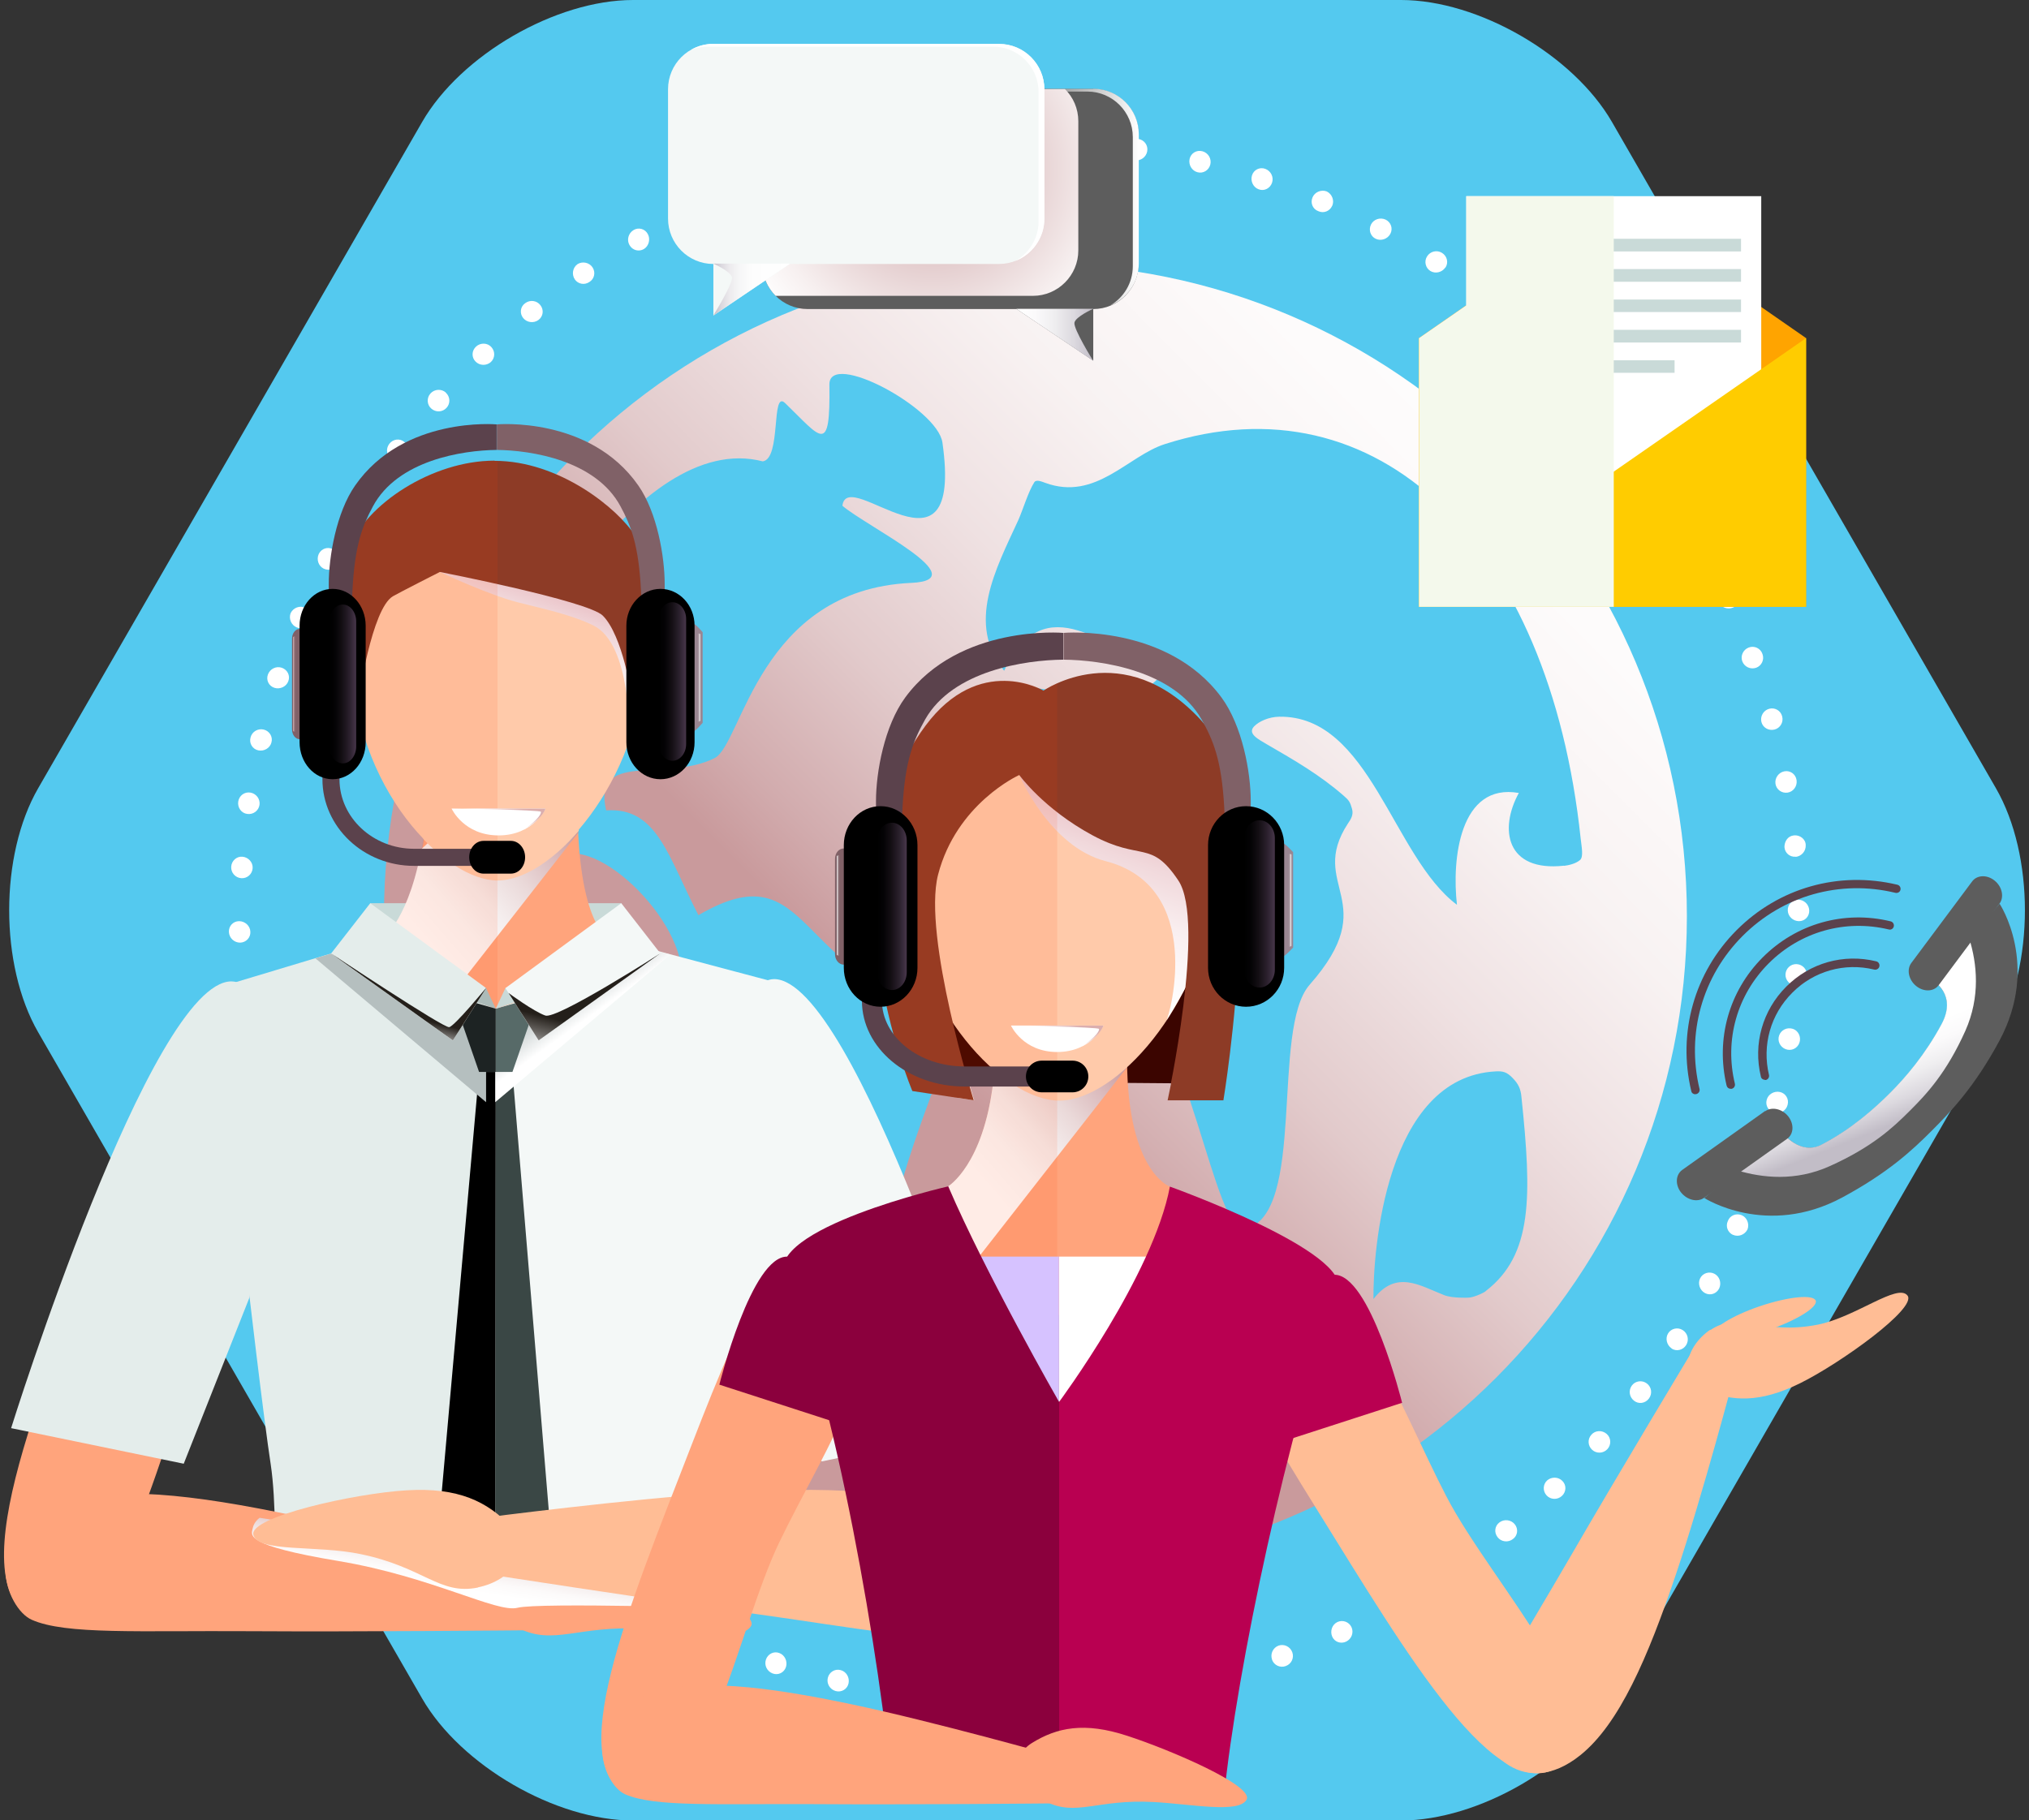 <svg xmlns="http://www.w3.org/2000/svg" xmlns:xlink="http://www.w3.org/1999/xlink" width="253" height="227" xml:space="preserve"><rect width="100%" height="100%" fill="#333333" stroke="none"/><defs><linearGradient x1="87.983" y1="154.661" x2="202.862" y2="39.805" gradientUnits="userSpaceOnUse" spreadMethod="pad" id="fill0"><stop offset="0" stop-color="#C99A9C"></stop><stop offset="0.22" stop-color="#C99A9C"></stop><stop offset="0.28" stop-color="#D2ACAE"></stop><stop offset="0.4" stop-color="#E2CACB"></stop><stop offset="0.53" stop-color="#EFE1E2"></stop><stop offset="0.66" stop-color="#F8F2F2"></stop><stop offset="0.81" stop-color="#FDFBFB"></stop><stop offset="1" stop-color="#FFFFFF"></stop></linearGradient><linearGradient x1="97.409" y1="24.571" x2="141.466" y2="24.571" gradientUnits="userSpaceOnUse" spreadMethod="pad" id="fill1"><stop offset="0"></stop><stop offset="0.11" stop-color="#040404"></stop><stop offset="0.23" stop-color="#121212"></stop><stop offset="0.36" stop-color="#282828"></stop><stop offset="0.5" stop-color="#484848"></stop><stop offset="0.64" stop-color="#707070"></stop><stop offset="0.78" stop-color="#A1A1A1"></stop><stop offset="0.92" stop-color="#DBDBDB"></stop><stop offset="1" stop-color="#FFFFFF"></stop></linearGradient><linearGradient x1="135.789" y1="41.668" x2="126.254" y2="41.668" gradientUnits="userSpaceOnUse" spreadMethod="pad" id="fill2"><stop offset="0" stop-color="#C2BDC7"></stop><stop offset="0.25" stop-color="#DCD9DF"></stop><stop offset="0.51" stop-color="#EFEEF0"></stop><stop offset="0.76" stop-color="#FBFAFB"></stop><stop offset="1" stop-color="#FFFFFF"></stop></linearGradient><radialGradient cx="52.83" cy="9.58" r="17.92" gradientUnits="userSpaceOnUse" spreadMethod="pad" id="fill3" gradientTransform="scale(2.192 2.192)"><stop offset="0" stop-color="#C99A9C"></stop><stop offset="0.28" stop-color="#E2CACB"></stop><stop offset="0.54" stop-color="#F7F0F0"></stop><stop offset="0.67" stop-color="#FFFFFF"></stop><stop offset="1" stop-color="#FFFFFF"></stop></radialGradient><linearGradient x1="88.422" y1="36.057" x2="97.978" y2="36.057" gradientUnits="userSpaceOnUse" spreadMethod="pad" id="fill4"><stop offset="0" stop-color="#C2BDC7"></stop><stop offset="0.02" stop-color="#C8C3CC"></stop><stop offset="0.11" stop-color="#DCD9DF"></stop><stop offset="0.21" stop-color="#ECEAED"></stop><stop offset="0.34" stop-color="#F6F6F7"></stop><stop offset="0.51" stop-color="#FDFDFD"></stop><stop offset="1" stop-color="#FFFFFF"></stop></linearGradient><clipPath id="clip5"><path d="M232.199 545.818C230.05 542.392 222.686 536.42 214.641 536.442 206.97 536.442 198.618 541.821 196.47 547.486 194.191 553.481 195.155 563.384 195.155 563.384L197.259 565.668C198.29 573.023 201.753 579.413 205.786 583.607 204.12 593.818 200.745 595.947 200.745 595.947 200.745 595.947 199.407 630.553 215.124 631.124 230.072 631.651 228.889 595.947 228.889 595.947 228.889 595.947 225.864 594.63 225.162 582.487 228.998 578.008 232.242 571.596 233.053 564.416 233.053 564.218 233.053 564.043 233.053 563.845L234.456 561.825C234.456 561.825 235.18 550.583 232.199 545.818Z"></path></clipPath><linearGradient x1="43.773" y1="124.501" x2="69.944" y2="101.683" gradientUnits="userSpaceOnUse" spreadMethod="pad" id="fill6"><stop offset="0" stop-color="#FFFFFF"></stop><stop offset="0.33" stop-color="#FFFFFF"></stop><stop offset="0.46" stop-color="#FCFAFA"></stop><stop offset="0.59" stop-color="#F5EEEE"></stop><stop offset="0.73" stop-color="#EAD9D9"></stop><stop offset="0.87" stop-color="#DBBBBD"></stop><stop offset="1" stop-color="#C99A9C"></stop></linearGradient><linearGradient x1="68.848" y1="73.802" x2="64.135" y2="87.063" gradientUnits="userSpaceOnUse" spreadMethod="pad" id="fill7"><stop offset="0" stop-color="#EAC2C7"></stop><stop offset="0.22" stop-color="#F1D9DC"></stop><stop offset="0.49" stop-color="#F9EEEF"></stop><stop offset="0.75" stop-color="#FDFAFB"></stop><stop offset="1" stop-color="#FFFFFF"></stop></linearGradient><linearGradient x1="59.883" y1="201.963" x2="61.637" y2="191.288" gradientUnits="userSpaceOnUse" spreadMethod="pad" id="fill8"><stop offset="0" stop-color="#FFFFFF"></stop><stop offset="0.33" stop-color="#FFFFFF"></stop><stop offset="0.46" stop-color="#FCFAFA"></stop><stop offset="0.59" stop-color="#F5EEEE"></stop><stop offset="0.73" stop-color="#EAD9D9"></stop><stop offset="0.87" stop-color="#DBBBBD"></stop><stop offset="1" stop-color="#C99A9C"></stop></linearGradient><linearGradient x1="68.848" y1="123.339" x2="71.785" y2="127.438" gradientUnits="userSpaceOnUse" spreadMethod="pad" id="fill9"><stop offset="0" stop-color="#B5BFBF"></stop><stop offset="1" stop-color="#FFFFFF"></stop></linearGradient><linearGradient x1="544.603" y1="123.558" x2="547.54" y2="127.657" gradientUnits="userSpaceOnUse" spreadMethod="pad" id="fill10"><stop offset="0" stop-color="#B5BFBF"></stop><stop offset="1" stop-color="#FFFFFF"></stop></linearGradient><linearGradient x1="61.198" y1="101.88" x2="61.965" y2="99.776" gradientUnits="userSpaceOnUse" spreadMethod="pad" id="fill11"><stop offset="0" stop-color="#FFFFFF"></stop><stop offset="1" stop-color="#DBAEAE"></stop></linearGradient><linearGradient x1="40.594" y1="85.134" x2="43.904" y2="85.134" gradientUnits="userSpaceOnUse" spreadMethod="pad" id="fill12"><stop offset="0"></stop><stop offset="0.21" stop-color="#040305"></stop><stop offset="0.46" stop-color="#130E13"></stop><stop offset="0.74" stop-color="#2A202C"></stop><stop offset="1" stop-color="#47364A"></stop></linearGradient><linearGradient x1="81.649" y1="84.827" x2="85.046" y2="84.827" gradientUnits="userSpaceOnUse" spreadMethod="pad" id="fill13"><stop offset="0"></stop><stop offset="0.21" stop-color="#040305"></stop><stop offset="0.46" stop-color="#130E13"></stop><stop offset="0.74" stop-color="#2A202C"></stop><stop offset="1" stop-color="#47364A"></stop></linearGradient><linearGradient x1="86.427" y1="84.345" x2="86.8" y2="84.345" gradientUnits="userSpaceOnUse" spreadMethod="pad" id="fill14"><stop offset="0" stop-color="#9A8692"></stop><stop offset="0.19" stop-color="#9D8995"></stop><stop offset="0.37" stop-color="#A6959F"></stop><stop offset="0.55" stop-color="#B6A8B0"></stop><stop offset="0.72" stop-color="#CDC3C9"></stop><stop offset="0.89" stop-color="#E9E5E8"></stop><stop offset="1" stop-color="#FFFFFF"></stop></linearGradient><linearGradient x1="36.035" y1="85.134" x2="36.517" y2="85.134" gradientUnits="userSpaceOnUse" spreadMethod="pad" id="fill15"><stop offset="0" stop-color="#E0C4C7"></stop><stop offset="0.1" stop-color="#C4A7AB"></stop><stop offset="0.22" stop-color="#AB8E92"></stop><stop offset="0.35" stop-color="#98797F"></stop><stop offset="0.5" stop-color="#8A6B71"></stop><stop offset="0.69" stop-color="#826369"></stop><stop offset="1" stop-color="#806167"></stop></linearGradient><linearGradient x1="70.799" y1="127.35" x2="69.155" y2="133.904" gradientUnits="userSpaceOnUse" spreadMethod="pad" id="fill16"><stop offset="0" stop-color="#241F1A"></stop><stop offset="1" stop-color="#FFFFFF"></stop></linearGradient><linearGradient x1="49.099" y1="126.123" x2="48.244" y2="129.498" gradientUnits="userSpaceOnUse" spreadMethod="pad" id="fill17"><stop offset="0" stop-color="#241F1A"></stop><stop offset="1" stop-color="#FFFFFF"></stop></linearGradient><clipPath id="clip18"><path d="M305.584 616.236C305.584 616.236 311.831 578.689 302.844 568.829 293.09 558.158 283.16 565.097 283.16 565.097 283.16 565.097 275.182 560.376 268.387 569.532 255.016 587.56 266.765 615.073 266.765 615.073L274.481 616.236C274.481 616.236 274.196 615.358 273.801 613.931L276.848 613.931C275.62 624.317 271.236 626.952 271.236 626.952 271.236 626.952 271.236 642.52 285.089 643.003 298.241 643.464 298.898 626.974 298.898 626.974 298.898 626.974 294.383 625.349 293.66 614.063L299.03 614.107C298.767 615.424 298.592 616.236 298.592 616.236L305.562 616.236Z"></path></clipPath><linearGradient x1="112.555" y1="153.456" x2="138.31" y2="130.989" gradientUnits="userSpaceOnUse" spreadMethod="pad" id="fill19"><stop offset="0" stop-color="#FFFFFF"></stop><stop offset="0.33" stop-color="#FFFFFF"></stop><stop offset="0.46" stop-color="#FCFAFA"></stop><stop offset="0.59" stop-color="#F5EEEE"></stop><stop offset="0.73" stop-color="#EAD9D9"></stop><stop offset="0.87" stop-color="#DBBBBD"></stop><stop offset="1" stop-color="#C99A9C"></stop></linearGradient><linearGradient x1="139.954" y1="101.661" x2="132.304" y2="123.12" gradientUnits="userSpaceOnUse" spreadMethod="pad" id="fill20"><stop offset="0" stop-color="#EAC2C7"></stop><stop offset="0.22" stop-color="#F1D9DC"></stop><stop offset="0.49" stop-color="#F9EEEF"></stop><stop offset="0.75" stop-color="#FDFAFB"></stop><stop offset="1" stop-color="#FFFFFF"></stop></linearGradient><linearGradient x1="108.872" y1="112.84" x2="112.555" y2="112.84" gradientUnits="userSpaceOnUse" spreadMethod="pad" id="fill21"><stop offset="0"></stop><stop offset="0.21" stop-color="#040305"></stop><stop offset="0.46" stop-color="#130E13"></stop><stop offset="0.74" stop-color="#2A202C"></stop><stop offset="1" stop-color="#47364A"></stop></linearGradient><linearGradient x1="154.639" y1="112.511" x2="158.453" y2="112.511" gradientUnits="userSpaceOnUse" spreadMethod="pad" id="fill22"><stop offset="0"></stop><stop offset="0.21" stop-color="#040305"></stop><stop offset="0.46" stop-color="#130E13"></stop><stop offset="0.74" stop-color="#2A202C"></stop><stop offset="1" stop-color="#47364A"></stop></linearGradient><linearGradient x1="130.857" y1="128.863" x2="131.624" y2="126.78" gradientUnits="userSpaceOnUse" spreadMethod="pad" id="fill23"><stop offset="0" stop-color="#FFFFFF"></stop><stop offset="1" stop-color="#DBAEAE"></stop></linearGradient><linearGradient x1="160.097" y1="112.051" x2="160.514" y2="112.051" gradientUnits="userSpaceOnUse" spreadMethod="pad" id="fill24"><stop offset="0" stop-color="#9A8692"></stop><stop offset="0.19" stop-color="#9D8995"></stop><stop offset="0.37" stop-color="#A6959F"></stop><stop offset="0.55" stop-color="#B6A8B0"></stop><stop offset="0.72" stop-color="#CDC3C9"></stop><stop offset="0.89" stop-color="#E9E5E8"></stop><stop offset="1" stop-color="#FFFFFF"></stop></linearGradient><linearGradient x1="103.831" y1="112.708" x2="104.247" y2="112.708" gradientUnits="userSpaceOnUse" spreadMethod="pad" id="fill25"><stop offset="0" stop-color="#FFFFFF"></stop><stop offset="0.06" stop-color="#EEEAEB"></stop><stop offset="0.21" stop-color="#CDC0C3"></stop><stop offset="0.36" stop-color="#B19EA1"></stop><stop offset="0.52" stop-color="#9B8388"></stop><stop offset="0.67" stop-color="#8C7075"></stop><stop offset="0.83" stop-color="#83646A"></stop><stop offset="1" stop-color="#806167"></stop></linearGradient><linearGradient x1="230.502" y1="131.076" x2="234.228" y2="140.458" gradientUnits="userSpaceOnUse" spreadMethod="pad" id="fill26"><stop offset="0" stop-color="#FFFFFF"></stop><stop offset="0.24" stop-color="#FBFAFB"></stop><stop offset="0.49" stop-color="#EFEEF0"></stop><stop offset="0.75" stop-color="#DCD9DF"></stop><stop offset="1" stop-color="#C2BDC7"></stop></linearGradient></defs><g transform="translate(-153 -479)"><path d="M78.427 226.6C68.782 226.6 56.946 219.761 52.124 211.41L4.252 128.49C-0.57 120.139-0.57 106.461 4.252 98.11L52.124 15.19C56.946 6.839 68.782 0 78.427 0L174.191 0C183.836 0 195.672 6.839 200.494 15.19L248.366 98.11C253.188 106.461 253.188 120.139 248.366 128.49L200.494 211.41C195.672 219.761 183.836 226.6 174.191 226.6L78.427 226.6Z" fill="#54C9EF" transform="matrix(1 0 0 1.002 153.509 479)"></path><path d="M128.6 32.835C83.753 32.835 47.367 69.199 47.367 114.045 47.367 158.892 83.731 195.278 128.6 195.278 173.468 195.278 209.832 158.914 209.832 114.045 209.832 69.177 173.468 32.835 128.6 32.835ZM112.664 170.356C98.351 170.64 80.421 128.6 83.49 124.566 87.94 118.692 76.629 105.65 70.448 106.242 67.752 106.483 62.228 93.31 62.535 87.83 62.733 84.126 78.799 53.329 94.603 57.428 96.948 57.077 95.611 48.463 97.387 50.173 101.902 54.513 103.042 56.814 102.91 47.871 102.845 43.553 116.391 50.809 117.004 55.083 119.678 73.846 105.146 57.823 104.532 62.952 107.513 65.516 121.322 72.18 113.125 72.552 94.121 73.407 92.016 92.652 88.597 94.362 82.46 97.43 73.32 93.354 75.073 100.872 81.451 100.433 82.767 106.593 86.581 113.914 100.894 105.563 98.395 122.068 117.552 125.399 122.703 126.298 102.757 155.714 112.642 170.377ZM184.756 160.711C184.384 160.996 183.112 161.544 182.521 161.522 182.521 161.522 180.592 161.61 179.583 161.215 176.537 160.032 173.6 157.993 170.75 161.697 170.684 155.867 172.219 134.057 186.006 133.356 186.883 133.312 187.387 133.422 188.132 134.211 188.855 134.956 189.118 135.57 189.206 136.578 190.499 148.919 190.631 156.196 184.734 160.711ZM194.51 107.754C187.277 108.544 186.4 103.195 188.877 98.702 181.512 97.409 180.504 106.922 181.162 112.621 173.139 106.637 170.312 89.035 159.001 89.211 157.708 89.233 156.481 89.781 155.867 90.416 154.99 91.337 156.437 92.038 157.511 92.674 160.886 94.625 164.087 96.466 167.046 99.053 167.703 99.623 167.835 99.82 168.076 100.675 168.295 101.42 167.922 101.99 167.572 102.494 162.465 110.297 172.021 112.116 162.793 122.572 157.927 128.095 162.443 151.154 154.771 152.974 150.847 153.916 147.91 127.438 138.88 120.205 135.131 117.202 135 119.832 131.778 118.078 130.748 117.53 129.696 115.843 129.082 114.527 125.268 106.549 119.262 95.896 124.983 87.698 125.465 86.997 126.013 86.296 126.846 85.945 128.095 85.419 129.279 85.748 130.419 85.901 136.578 86.668 140.392 88.816 144.754 83.49 137.411 80.903 129.849 72.706 124.698 83.49 119.942 77.638 123.646 70.865 126.451 64.771 126.999 63.566 127.723 61.154 128.468 60.015 128.709 59.642 129.454 59.971 129.827 60.102 136.118 62.404 140.129 56.749 144.732 55.28 171.188 46.819 192.691 67.533 196.593 104.423 196.702 105.409 196.965 106.659 196.505 107.053 195.957 107.513 195.08 107.711 194.488 107.776Z" fill="url(#fill0)" transform="matrix(1 0 0 1.002 153.509 479)"></path><path d="M223.4 122.681C222.655 122.616 222.085 121.98 222.128 121.257 222.172 120.533 222.786 119.963 223.531 120.007 224.277 120.051 224.846 120.687 224.803 121.432 224.759 122.177 224.123 122.747 223.4 122.681Z" fill="#FFFFFF" transform="matrix(1 0 0 1.002 153.509 479)"></path><path d="M222.392 130.66C221.668 130.528 221.164 129.849 221.274 129.126 221.383 128.402 222.063 127.898 222.808 128.008 223.531 128.095 224.035 128.797 223.926 129.542 223.816 130.287 223.137 130.791 222.392 130.66Z" fill="#FFFFFF" transform="matrix(1 0 0 1.002 153.509 479)"></path><path d="M220.748 138.507C220.024 138.332 219.586 137.608 219.783 136.907 219.958 136.205 220.704 135.767 221.427 135.921 222.15 136.074 222.589 136.797 222.392 137.521 222.216 138.244 221.471 138.682 220.748 138.507Z" fill="#FFFFFF" transform="matrix(1 0 0 1.002 153.509 479)"></path><path d="M218.468 146.223C217.767 145.981 217.394 145.236 217.657 144.557 217.898 143.877 218.687 143.505 219.389 143.724 220.09 143.943 220.463 144.688 220.2 145.39 219.937 146.091 219.169 146.464 218.468 146.223Z" fill="#FFFFFF" transform="matrix(1 0 0 1.002 153.509 479)"></path><path d="M215.597 153.719C214.917 153.412 214.632 152.645 214.939 151.987 215.18 151.308 215.947 150.979 216.627 151.242 217.306 151.505 217.657 152.316 217.394 153.017 217.065 153.697 216.254 154.004 215.575 153.697Z" fill="#FFFFFF" transform="matrix(1 0 0 1.002 153.509 479)"></path><path d="M212.09 160.952C211.432 160.601 211.169 159.769 211.476 159.133 211.783 158.475 212.594 158.212 213.251 158.541 213.909 158.87 214.172 159.681 213.865 160.36 213.536 161.04 212.747 161.303 212.09 160.952Z" fill="#FFFFFF" transform="matrix(1 0 0 1.002 153.509 479)"></path><path d="M207.925 167.835C207.311 167.418 207.114 166.585 207.487 165.972 207.859 165.358 208.692 165.161 209.306 165.555 209.941 165.95 210.139 166.783 209.744 167.418 209.35 168.054 208.539 168.251 207.925 167.857Z" fill="#FFFFFF" transform="matrix(1 0 0 1.002 153.509 479)"></path><path d="M203.234 174.345C202.642 173.884 202.533 173.052 202.971 172.46 203.41 171.868 204.242 171.758 204.834 172.197 205.426 172.635 205.558 173.468 205.097 174.082 204.637 174.695 203.804 174.805 203.234 174.345Z" fill="#FFFFFF" transform="matrix(1 0 0 1.002 153.509 479)"></path><path d="M198.017 180.46C197.469 179.956 197.426 179.123 197.93 178.575 198.412 178.027 199.267 177.983 199.837 178.488 200.385 178.97 200.429 179.825 199.924 180.373 199.42 180.921 198.565 180.964 198.017 180.46Z" fill="#FFFFFF" transform="matrix(1 0 0 1.002 153.509 479)"></path><path d="M192.34 186.137C191.836 185.589 191.88 184.756 192.406 184.274 192.954 183.792 193.809 183.814 194.313 184.34 194.839 184.866 194.795 185.699 194.247 186.203 193.699 186.707 192.845 186.685 192.34 186.137Z" fill="#FFFFFF" transform="matrix(1 0 0 1.002 153.509 479)"></path><path d="M186.225 191.332C185.765 190.74 185.874 189.929 186.466 189.491 187.058 189.053 187.913 189.162 188.373 189.732 188.833 190.302 188.746 191.135 188.132 191.573 187.54 192.034 186.663 191.924 186.225 191.332Z" fill="#FFFFFF" transform="matrix(1 0 0 1.002 153.509 479)"></path><path d="M179.715 196.045C179.32 195.431 179.496 194.62 180.11 194.247 180.701 193.831 181.512 193.962 181.929 194.554 182.345 195.146 182.214 196.023 181.6 196.461 180.964 196.856 180.11 196.658 179.715 196.045Z" fill="#FFFFFF" transform="matrix(1 0 0 1.002 153.509 479)"></path><path d="M172.854 200.209C172.504 199.574 172.723 198.719 173.337 198.346 173.95 197.974 174.761 198.171 175.134 198.828 175.507 199.464 175.287 200.297 174.652 200.692 174.016 201.086 173.205 200.867 172.854 200.209Z" fill="#FFFFFF" transform="matrix(1 0 0 1.002 153.509 479)"></path><path d="M165.599 203.695C165.314 203.015 165.599 202.204 166.257 201.897 166.914 201.59 167.703 201.875 168.01 202.533 168.317 203.19 168.032 204.001 167.353 204.33 166.673 204.659 165.884 204.374 165.599 203.695Z" fill="#FFFFFF" transform="matrix(1 0 0 1.002 153.509 479)"></path><path d="M158.103 206.566C157.862 205.865 158.212 205.097 158.914 204.834 159.593 204.593 160.36 204.944 160.623 205.645 160.886 206.347 160.536 207.114 159.812 207.377 159.111 207.64 158.344 207.267 158.103 206.588Z" fill="#FFFFFF" transform="matrix(1 0 0 1.002 153.509 479)"></path><path d="M150.409 208.846C150.234 208.122 150.65 207.399 151.352 207.223 152.053 207.048 152.798 207.465 152.996 208.188 153.193 208.889 152.776 209.635 152.053 209.81 151.33 209.985 150.584 209.569 150.409 208.846Z" fill="#FFFFFF" transform="matrix(1 0 0 1.002 153.509 479)"></path><path d="M142.54 210.489C142.431 209.766 142.913 209.087 143.636 208.977 144.359 208.867 145.061 209.372 145.192 210.095 145.324 210.818 144.842 211.498 144.096 211.607 143.351 211.717 142.65 211.213 142.54 210.489Z" fill="#FFFFFF" transform="matrix(1 0 0 1.002 153.509 479)"></path><path d="M134.583 211.498C134.518 210.752 135.066 210.139 135.789 210.095 136.512 210.095 137.17 210.533 137.236 211.279 137.323 212.002 136.775 212.747 136.03 212.747 135.285 212.791 134.627 212.221 134.562 211.476Z" fill="#FFFFFF" transform="matrix(1 0 0 1.002 153.509 479)"></path><path d="M126.561 211.914C126.561 211.169 127.153 210.533 127.876 210.511 128.6 210.468 129.213 211.037 129.235 211.783 129.235 212.528 128.665 213.142 127.92 213.186 127.175 213.229 126.561 212.659 126.561 211.914Z" fill="#FFFFFF" transform="matrix(1 0 0 1.002 153.509 479)"></path><path d="M118.539 211.498C118.604 210.752 119.24 210.183 119.963 210.226 120.687 210.27 121.257 210.884 121.213 211.629 121.169 212.374 120.533 212.944 119.788 212.901 119.043 212.857 118.473 212.221 118.539 211.498Z" fill="#FFFFFF" transform="matrix(1 0 0 1.002 153.509 479)"></path><path d="M110.56 210.489C110.692 209.766 111.371 209.262 112.094 209.372 112.818 209.481 113.322 210.161 113.212 210.906 113.125 211.629 112.423 212.133 111.678 212.024 110.933 211.914 110.429 211.235 110.56 210.489Z" fill="#FFFFFF" transform="matrix(1 0 0 1.002 153.509 479)"></path><path d="M102.713 208.846C102.888 208.122 103.612 207.684 104.313 207.881 105.015 208.056 105.453 208.802 105.3 209.525 105.146 210.248 104.423 210.687 103.699 210.489 102.976 210.292 102.538 209.569 102.713 208.846Z" fill="#FFFFFF" transform="matrix(1 0 0 1.002 153.509 479)"></path><path d="M94.998 206.566C95.239 205.865 95.984 205.492 96.663 205.755 97.343 205.996 97.716 206.785 97.496 207.487 97.277 208.188 96.532 208.561 95.831 208.298 95.129 208.035 94.756 207.267 94.998 206.566Z" fill="#FFFFFF" transform="matrix(1 0 0 1.002 153.509 479)"></path><path d="M87.501 203.695C87.808 203.015 88.575 202.73 89.233 203.037 89.912 203.278 90.241 204.045 89.978 204.725 89.693 205.404 88.904 205.755 88.203 205.492 87.523 205.163 87.216 204.352 87.523 203.673Z" fill="#FFFFFF" transform="matrix(1 0 0 1.002 153.509 479)"></path><path d="M80.268 200.209C80.619 199.552 81.451 199.289 82.087 199.596 82.745 199.902 83.008 200.714 82.679 201.371 82.35 202.029 81.539 202.292 80.86 201.985 80.18 201.656 79.917 200.867 80.268 200.209Z" fill="#FFFFFF" transform="matrix(1 0 0 1.002 153.509 479)"></path><path d="M73.385 196.045C73.802 195.431 74.635 195.234 75.248 195.606 75.862 195.979 76.059 196.812 75.665 197.426 75.27 198.061 74.437 198.259 73.802 197.864 73.166 197.469 72.969 196.658 73.363 196.045Z" fill="#FFFFFF" transform="matrix(1 0 0 1.002 153.509 479)"></path><path d="M66.875 191.332C67.336 190.74 68.168 190.631 68.76 191.069 69.352 191.507 69.462 192.34 69.023 192.932 68.585 193.524 67.752 193.656 67.138 193.195 66.525 192.735 66.415 191.902 66.875 191.332Z" fill="#FFFFFF" transform="matrix(1 0 0 1.002 153.509 479)"></path><path d="M60.76 186.137C61.264 185.589 62.097 185.545 62.645 186.05 63.193 186.532 63.237 187.387 62.733 187.957 62.25 188.505 61.395 188.548 60.847 188.044 60.3 187.54 60.256 186.685 60.76 186.137Z" fill="#FFFFFF" transform="matrix(1 0 0 1.002 153.509 479)"></path><path d="M55.083 180.46C55.631 179.956 56.464 180 56.968 180.526 57.45 181.074 57.428 181.929 56.902 182.433 56.376 182.959 55.543 182.915 55.039 182.367 54.535 181.819 54.557 180.942 55.105 180.46Z" fill="#FFFFFF" transform="matrix(1 0 0 1.002 153.509 479)"></path><path d="M49.888 174.345C50.48 173.884 51.291 173.994 51.729 174.586 52.167 175.178 52.058 176.033 51.488 176.493 50.918 176.953 50.085 176.865 49.647 176.252 49.187 175.638 49.296 174.805 49.888 174.345Z" fill="#FFFFFF" transform="matrix(1 0 0 1.002 153.509 479)"></path><path d="M45.175 167.835C45.789 167.44 46.6 167.616 46.973 168.229 47.389 168.821 47.258 169.632 46.666 170.049 46.074 170.465 45.197 170.334 44.759 169.72 44.364 169.084 44.562 168.229 45.175 167.835Z" fill="#FFFFFF" transform="matrix(1 0 0 1.002 153.509 479)"></path><path d="M41.011 160.952C41.646 160.601 42.501 160.821 42.874 161.434 43.246 162.048 43.049 162.859 42.392 163.232 41.756 163.604 40.923 163.385 40.529 162.75 40.134 162.114 40.353 161.303 41.011 160.952Z" fill="#FFFFFF" transform="matrix(1 0 0 1.002 153.509 479)"></path><path d="M37.526 153.719C38.205 153.434 39.016 153.719 39.323 154.376 39.63 155.034 39.345 155.823 38.687 156.13 38.03 156.437 37.219 156.152 36.89 155.472 36.561 154.793 36.846 154.004 37.526 153.719Z" fill="#FFFFFF" transform="matrix(1 0 0 1.002 153.509 479)"></path><path d="M34.654 146.223C35.356 145.981 36.123 146.354 36.386 147.034 36.627 147.713 36.276 148.48 35.575 148.743 34.895 149.006 34.106 148.634 33.843 147.932 33.58 147.231 33.953 146.464 34.654 146.223Z" fill="#FFFFFF" transform="matrix(1 0 0 1.002 153.509 479)"></path><path d="M32.375 138.507C33.098 138.332 33.821 138.748 33.997 139.45 34.172 140.151 33.755 140.896 33.032 141.093 32.331 141.291 31.585 140.874 31.41 140.151 31.235 139.428 31.651 138.682 32.375 138.507Z" fill="#FFFFFF" transform="matrix(1 0 0 1.002 153.509 479)"></path><path d="M30.731 130.66C31.454 130.55 32.133 131.033 32.243 131.756 32.353 132.479 31.849 133.181 31.125 133.312 30.402 133.444 29.722 132.961 29.613 132.216 29.503 131.471 30.007 130.77 30.731 130.66Z" fill="#FFFFFF" transform="matrix(1 0 0 1.002 153.509 479)"></path><path d="M29.722 122.681C30.468 122.616 31.081 123.164 31.125 123.887 31.125 124.61 30.687 125.268 29.942 125.334 29.218 125.421 28.473 124.895 28.473 124.128 28.429 123.383 28.999 122.725 29.744 122.659Z" fill="#FFFFFF" transform="matrix(1 0 0 1.002 153.509 479)"></path><path d="M29.306 114.659C30.051 114.659 30.687 115.251 30.709 115.974 30.753 116.697 30.183 117.311 29.437 117.333 28.692 117.333 28.078 116.763 28.035 116.018 27.991 115.273 28.561 114.659 29.306 114.659Z" fill="#FFFFFF" transform="matrix(1 0 0 1.002 153.509 479)"></path><path d="M29.722 106.637C30.468 106.702 31.038 107.338 30.994 108.061 30.95 108.785 30.336 109.355 29.591 109.311 28.846 109.267 28.276 108.631 28.32 107.886 28.363 107.141 28.999 106.571 29.722 106.637Z" fill="#FFFFFF" transform="matrix(1 0 0 1.002 153.509 479)"></path><path d="M30.731 98.658C31.454 98.79 31.958 99.469 31.849 100.192 31.739 100.916 31.059 101.42 30.314 101.31 29.591 101.223 29.087 100.521 29.196 99.776 29.306 99.031 29.985 98.526 30.731 98.658Z" fill="#FFFFFF" transform="matrix(1 0 0 1.002 153.509 479)"></path><path d="M32.375 90.811C33.098 90.986 33.536 91.71 33.339 92.411 33.164 93.112 32.418 93.551 31.695 93.397 30.972 93.244 30.533 92.521 30.731 91.797 30.906 91.074 31.651 90.636 32.375 90.811Z" fill="#FFFFFF" transform="matrix(1 0 0 1.002 153.509 479)"></path><path d="M34.632 83.117C35.334 83.359 35.706 84.104 35.443 84.783 35.202 85.463 34.413 85.835 33.712 85.616 33.01 85.397 32.638 84.652 32.901 83.95 33.164 83.249 33.931 82.876 34.632 83.117Z" fill="#FFFFFF" transform="matrix(1 0 0 1.002 153.509 479)"></path><path d="M37.526 75.621C38.205 75.928 38.49 76.695 38.183 77.353 37.942 78.032 37.175 78.361 36.495 78.098 35.816 77.813 35.465 77.024 35.728 76.322 36.057 75.643 36.868 75.336 37.547 75.643Z" fill="#FFFFFF" transform="matrix(1 0 0 1.002 153.509 479)"></path><path d="M41.011 68.366C41.668 68.716 41.931 69.549 41.624 70.185 41.318 70.843 40.529 71.106 39.849 70.777 39.191 70.448 38.928 69.637 39.235 68.958 39.564 68.278 40.353 68.015 41.011 68.366Z" fill="#FFFFFF" transform="matrix(1 0 0 1.002 153.509 479)"></path><path d="M45.175 61.505C45.789 61.922 45.986 62.755 45.614 63.368 45.241 63.982 44.408 64.179 43.794 63.785 43.159 63.39 42.962 62.557 43.356 61.922 43.751 61.286 44.562 61.089 45.175 61.483Z" fill="#FFFFFF" transform="matrix(1 0 0 1.002 153.509 479)"></path><path d="M49.888 54.995C50.48 55.455 50.589 56.288 50.151 56.88 49.713 57.472 48.88 57.582 48.288 57.143 47.696 56.705 47.565 55.872 48.025 55.258 48.485 54.644 49.318 54.535 49.888 54.995Z" fill="#FFFFFF" transform="matrix(1 0 0 1.002 153.509 479)"></path><path d="M55.083 48.88C55.631 49.384 55.675 50.217 55.17 50.765 54.666 51.313 53.833 51.356 53.264 50.852 52.715 50.37 52.672 49.515 53.176 48.967 53.68 48.419 54.535 48.376 55.083 48.858Z" fill="#FFFFFF" transform="matrix(1 0 0 1.002 153.509 479)"></path><path d="M60.76 43.203C61.264 43.751 61.22 44.584 60.694 45.066 60.146 45.548 59.291 45.526 58.787 45 58.261 44.474 58.305 43.641 58.853 43.137 59.401 42.633 60.278 42.655 60.76 43.203Z" fill="#FFFFFF" transform="matrix(1 0 0 1.002 153.509 479)"></path><path d="M66.875 37.986C67.336 38.578 67.226 39.389 66.634 39.827 66.042 40.265 65.188 40.156 64.727 39.586 64.267 39.016 64.355 38.183 64.968 37.745 65.582 37.284 66.415 37.394 66.875 37.986Z" fill="#FFFFFF" transform="matrix(1 0 0 1.002 153.509 479)"></path><path d="M73.385 33.295C73.78 33.909 73.605 34.72 72.991 35.093 72.399 35.509 71.588 35.377 71.171 34.786 70.755 34.172 70.886 33.317 71.5 32.879 72.136 32.484 72.991 32.681 73.385 33.295Z" fill="#FFFFFF" transform="matrix(1 0 0 1.002 153.509 479)"></path><path d="M80.268 29.131C80.619 29.766 80.399 30.621 79.786 30.994 79.172 31.366 78.361 31.169 77.988 30.511 77.616 29.876 77.835 29.043 78.471 28.648 79.106 28.254 79.917 28.473 80.268 29.131Z" fill="#FFFFFF" transform="matrix(1 0 0 1.002 153.509 479)"></path><path d="M87.501 25.623C87.786 26.303 87.501 27.114 86.844 27.421 86.186 27.728 85.397 27.443 85.09 26.785 84.783 26.128 85.068 25.317 85.748 24.988 86.427 24.659 87.216 24.944 87.501 25.623Z" fill="#FFFFFF" transform="matrix(1 0 0 1.002 153.509 479)"></path><path d="M94.998 22.752C95.239 23.453 94.866 24.221 94.186 24.484 93.507 24.725 92.74 24.374 92.477 23.673 92.214 22.971 92.564 22.204 93.288 21.941 93.989 21.678 94.756 22.051 94.998 22.73Z" fill="#FFFFFF" transform="matrix(1 0 0 1.002 153.509 479)"></path><path d="M102.713 20.473C102.888 21.196 102.472 21.919 101.771 22.095 101.069 22.27 100.324 21.853 100.127 21.13 99.929 20.429 100.346 19.683 101.069 19.508 101.792 19.311 102.538 19.749 102.713 20.473Z" fill="#FFFFFF" transform="matrix(1 0 0 1.002 153.509 479)"></path><path d="M110.56 18.828C110.67 19.552 110.187 20.231 109.464 20.341 108.741 20.451 108.039 19.946 107.908 19.223 107.776 18.5 108.259 17.82 109.004 17.711 109.749 17.601 110.451 18.105 110.56 18.828Z" fill="#FFFFFF" transform="matrix(1 0 0 1.002 153.509 479)"></path><path d="M118.539 17.82C118.604 18.566 118.056 19.179 117.333 19.223 116.61 19.223 115.952 18.785 115.886 18.039 115.799 17.316 116.325 16.571 117.092 16.571 117.837 16.527 118.495 17.097 118.561 17.842Z" fill="#FFFFFF" transform="matrix(1 0 0 1.002 153.509 479)"></path><path d="M126.561 17.404C126.561 18.149 125.969 18.785 125.246 18.807 124.523 18.851 123.909 18.281 123.887 17.535 123.887 16.79 124.457 16.176 125.202 16.133 125.947 16.089 126.561 16.659 126.561 17.404Z" fill="#FFFFFF" transform="matrix(1 0 0 1.002 153.509 479)"></path><path d="M134.583 17.82C134.518 18.566 133.882 19.135 133.159 19.092 132.435 19.048 131.866 18.434 131.909 17.689 131.953 16.944 132.589 16.374 133.334 16.417 134.079 16.461 134.649 17.097 134.583 17.82Z" fill="#FFFFFF" transform="matrix(1 0 0 1.002 153.509 479)"></path><path d="M142.54 18.828C142.409 19.552 141.729 20.056 141.006 19.946 140.282 19.837 139.778 19.157 139.888 18.412 139.976 17.689 140.677 17.185 141.422 17.294 142.167 17.404 142.672 18.083 142.54 18.828Z" fill="#FFFFFF" transform="matrix(1 0 0 1.002 153.509 479)"></path><path d="M150.409 20.473C150.234 21.196 149.51 21.634 148.809 21.437 148.108 21.262 147.669 20.516 147.823 19.793 147.976 19.07 148.699 18.631 149.423 18.828 150.146 19.026 150.584 19.749 150.409 20.473Z" fill="#FFFFFF" transform="matrix(1 0 0 1.002 153.509 479)"></path><path d="M158.103 22.752C157.862 23.453 157.116 23.826 156.437 23.563 155.757 23.322 155.385 22.533 155.604 21.831 155.823 21.13 156.568 20.757 157.27 21.02 157.971 21.284 158.344 22.051 158.103 22.752Z" fill="#FFFFFF" transform="matrix(1 0 0 1.002 153.509 479)"></path><path d="M165.599 25.623C165.292 26.303 164.525 26.588 163.867 26.281 163.188 26.04 162.859 25.273 163.144 24.593 163.407 23.914 164.218 23.563 164.92 23.826 165.599 24.155 165.906 24.966 165.599 25.645Z" fill="#FFFFFF" transform="matrix(1 0 0 1.002 153.509 479)"></path><path d="M172.854 29.109C172.504 29.766 171.671 30.029 171.035 29.722 170.377 29.416 170.114 28.626 170.443 27.947 170.772 27.289 171.583 27.026 172.262 27.333 172.942 27.662 173.205 28.451 172.854 29.109Z" fill="#FFFFFF" transform="matrix(1 0 0 1.002 153.509 479)"></path><path d="M179.715 33.295C179.299 33.909 178.466 34.106 177.852 33.733 177.238 33.361 177.041 32.528 177.435 31.914 177.83 31.279 178.663 31.081 179.299 31.476 179.934 31.87 180.131 32.681 179.737 33.295Z" fill="#FFFFFF" transform="matrix(1 0 0 1.002 153.509 479)"></path><path d="M186.225 37.986C185.765 38.578 184.932 38.687 184.34 38.249 183.748 37.81 183.639 36.978 184.077 36.386 184.515 35.794 185.348 35.662 185.962 36.123 186.576 36.583 186.685 37.416 186.225 37.986Z" fill="#FFFFFF" transform="matrix(1 0 0 1.002 153.509 479)"></path><path d="M192.34 43.203C191.836 43.751 191.003 43.794 190.455 43.29 189.907 42.808 189.885 41.953 190.368 41.383 190.85 40.835 191.705 40.791 192.253 41.296 192.801 41.8 192.845 42.655 192.34 43.203Z" fill="#FFFFFF" transform="matrix(1 0 0 1.002 153.509 479)"></path><path d="M198.017 48.88C197.469 49.384 196.637 49.34 196.154 48.814 195.672 48.266 195.694 47.411 196.22 46.907 196.746 46.381 197.579 46.425 198.083 46.973 198.587 47.521 198.544 48.376 198.017 48.88Z" fill="#FFFFFF" transform="matrix(1 0 0 1.002 153.509 479)"></path><path d="M203.234 54.973C202.642 55.434 201.831 55.324 201.393 54.732 200.955 54.14 201.064 53.285 201.634 52.825 202.204 52.365 203.037 52.453 203.475 53.066 203.936 53.68 203.826 54.535 203.234 54.973Z" fill="#FFFFFF" transform="matrix(1 0 0 1.002 153.509 479)"></path><path d="M207.925 61.505C207.311 61.9 206.5 61.724 206.128 61.111 205.711 60.519 205.843 59.708 206.434 59.291 207.026 58.875 207.903 59.006 208.341 59.62 208.736 60.256 208.539 61.111 207.925 61.505Z" fill="#FFFFFF" transform="matrix(1 0 0 1.002 153.509 479)"></path><path d="M212.09 68.366C211.454 68.716 210.599 68.497 210.226 67.884 209.854 67.27 210.051 66.459 210.709 66.086 211.344 65.714 212.177 65.933 212.572 66.568 212.966 67.204 212.747 68.015 212.09 68.366Z" fill="#FFFFFF" transform="matrix(1 0 0 1.002 153.509 479)"></path><path d="M215.597 75.621C214.917 75.906 214.106 75.621 213.799 74.963 213.492 74.306 213.777 73.517 214.435 73.21 215.092 72.903 215.903 73.188 216.232 73.868 216.561 74.547 216.276 75.336 215.597 75.621Z" fill="#FFFFFF" transform="matrix(1 0 0 1.002 153.509 479)"></path><path d="M218.468 83.117C217.767 83.359 216.999 83.008 216.736 82.306 216.495 81.627 216.846 80.86 217.547 80.597 218.227 80.334 219.016 80.684 219.257 81.408 219.52 82.109 219.148 82.876 218.468 83.117Z" fill="#FFFFFF" transform="matrix(1 0 0 1.002 153.509 479)"></path><path d="M220.748 90.811C220.024 90.986 219.301 90.57 219.126 89.868 218.95 89.167 219.367 88.422 220.09 88.225 220.791 88.027 221.537 88.444 221.712 89.167 221.909 89.89 221.471 90.636 220.748 90.811Z" fill="#FFFFFF" transform="matrix(1 0 0 1.002 153.509 479)"></path><path d="M222.392 98.658C221.668 98.768 220.989 98.285 220.879 97.562 220.77 96.839 221.274 96.137 221.997 96.006 222.72 95.874 223.4 96.356 223.509 97.102 223.619 97.847 223.115 98.548 222.392 98.658Z" fill="#FFFFFF" transform="matrix(1 0 0 1.002 153.509 479)"></path><path d="M223.4 106.637C222.655 106.702 222.041 106.154 221.997 105.431 221.997 104.708 222.435 104.05 223.181 103.984 223.904 103.897 224.649 104.445 224.649 105.19 224.693 105.935 224.123 106.593 223.378 106.659Z" fill="#FFFFFF" transform="matrix(1 0 0 1.002 153.509 479)"></path><path d="M223.816 114.659C223.071 114.659 222.435 114.067 222.413 113.344 222.37 112.621 222.939 112.007 223.685 111.985 224.43 111.985 225.044 112.555 225.088 113.3 225.131 114.045 224.562 114.659 223.816 114.659Z" fill="#FFFFFF" transform="matrix(1 0 0 1.002 153.509 479)"></path><path d="M100.192 11.069 135.811 11.069C138.923 11.069 141.466 13.59 141.466 16.724L141.466 32.813C141.466 35.925 138.945 38.468 135.811 38.468L100.192 38.468C97.08 38.468 94.537 35.947 94.537 32.813L94.537 16.724C94.537 13.612 97.08 11.069 100.192 11.069Z" fill="#5D5D5D" transform="matrix(1 0 0 1.002 153.509 479)"></path><path d="M135.811 11.069 100.192 11.069C99.184 11.069 98.242 11.332 97.43 11.793 98.066 11.551 98.746 11.398 99.469 11.398L135.088 11.398C138.2 11.398 140.743 13.941 140.743 17.053L140.743 33.142C140.743 35.246 139.581 37.087 137.871 38.052 139.976 37.241 141.488 35.18 141.488 32.791L141.488 16.702C141.488 13.59 138.945 11.047 135.833 11.047Z" fill="url(#fill1)" fill-rule="evenodd" transform="matrix(1 0 0 1.002 153.509 479)"></path><path d="M135.811 38.468 135.811 44.89 126.254 38.468 135.811 38.468Z" fill="#5D5D5D" fill-rule="evenodd" transform="matrix(1 0 0 1.002 153.509 479)"></path><path d="M126.254 38.468 135.789 44.89C135.789 44.89 133.312 40.923 133.466 40.156 133.619 39.411 135.789 38.446 135.789 38.446L126.254 38.446Z" fill="url(#fill2)" fill-rule="evenodd" transform="matrix(1 0 0 1.002 153.509 479)"></path><path d="M94.537 16.724 94.537 32.813C94.537 34.369 95.173 35.794 96.203 36.824L128.293 36.824C131.405 36.824 133.948 34.282 133.948 31.169L133.948 15.08C133.948 13.524 133.312 12.099 132.282 11.091L100.192 11.091C97.08 11.091 94.537 13.612 94.537 16.746Z" fill="url(#fill3)" fill-rule="evenodd" transform="matrix(1 0 0 1.002 153.509 479)"></path><path d="M124.062 5.458 88.444 5.458C85.331 5.458 82.789 7.979 82.789 11.113L82.789 27.202C82.789 30.314 85.309 32.857 88.444 32.857L88.444 39.279 97.978 32.857 124.062 32.857C127.175 32.857 129.717 30.314 129.717 27.202L129.717 11.113C129.717 8 127.197 5.458 124.062 5.458Z" fill="#F4F8F7" fill-rule="evenodd" transform="matrix(1 0 0 1.002 153.509 479)"></path><path d="M124.062 5.458 88.444 5.458C87.435 5.458 86.493 5.721 85.682 6.181 86.318 5.94 86.997 5.809 87.72 5.809L123.339 5.809C126.451 5.809 128.994 8.329 128.994 11.464L128.994 27.552C128.994 29.657 127.832 31.498 126.101 32.484 128.205 31.673 129.717 29.613 129.717 27.224L129.717 11.135C129.717 8.022 127.197 5.48 124.062 5.48Z" fill="#FFFFFF" fill-rule="evenodd" transform="matrix(1 0 0 1.002 153.509 479)"></path><path d="M97.978 32.835 88.444 39.257C88.444 39.257 90.899 35.29 90.767 34.523 90.614 33.777 88.444 32.813 88.444 32.813L97.978 32.813Z" fill="url(#fill4)" fill-rule="evenodd" transform="matrix(1 0 0 1.002 153.509 479)"></path><path d="M200.56 25.36 176.427 42.085 176.427 75.533 224.693 75.533 224.693 42.085 200.56 25.36Z" fill="#FFA400" transform="matrix(1 0 0 1.002 153.509 479)"></path><path d="M182.323 24.418 219.104 24.418 219.104 71.741 182.323 71.741Z" fill="#FFFFFF" transform="matrix(1 0 0 1.002 153.509 479)"></path><path d="M184.997 29.722 216.583 29.722 216.583 31.3 184.997 31.3Z" fill="#C9DAD8" transform="matrix(1 0 0 1.002 153.509 479)"></path><path d="M184.997 33.492 216.583 33.492 216.583 35.071 184.997 35.071Z" fill="#C9DAD8" transform="matrix(1 0 0 1.002 153.509 479)"></path><path d="M184.997 37.284 216.583 37.284 216.583 38.841 184.997 38.841Z" fill="#C9DAD8" transform="matrix(1 0 0 1.002 153.509 479)"></path><path d="M184.997 41.054 216.583 41.054 216.583 42.633 184.997 42.633Z" fill="#C9DAD8" transform="matrix(1 0 0 1.002 153.509 479)"></path><path d="M184.997 44.846 208.298 44.846 208.298 46.403 184.997 46.403Z" fill="#C9DAD8" transform="matrix(1 0 0 1.002 153.509 479)"></path><path d="M200.56 58.809 176.427 42.085 176.427 75.533 224.693 75.533 224.693 42.085 200.56 58.809Z" fill="#FFCC00" transform="matrix(1 0 0 1.002 153.509 479)"></path><path d="M200.714 24.418 182.323 24.418 182.323 38.008 176.427 42.085 176.427 75.533 200.714 75.533 200.714 24.418Z" fill="#F4F9EC" transform="matrix(1 0 0 1.002 153.509 479)"></path><path d="M45.658 112.423 76.958 112.423 76.958 120.972 45.658 120.972Z" fill="#C9DAD8" transform="matrix(1 0 0 1.002 153.509 479)"></path><path d="M35.947 127.876C25.338 121.235 21.722 128.775 12.867 151.658 4.011 174.52-5.984 198.215 4.45 201.788 14.905 205.36 19.464 178.115 25.667 165.292 31.827 152.469 44.496 133.246 35.947 127.876Z" fill="#FFA47C" transform="matrix(1 0 0 1.002 153.509 479)"></path><path d="M89.014 127.767C99.557 121.147 103.151 128.665 111.963 151.417 120.774 174.148 130.704 197.711 120.336 201.283 109.946 204.834 105.387 177.72 99.25 164.985 93.134 152.25 80.509 133.115 89.014 127.789Z" fill="#FFBD95" transform="matrix(1 0 0 1.002 153.509 479)"></path><path d="M28.341 122.155C18.281 122.155 0.877 177.764 0.877 177.764L22.401 182.192 30.599 161.5C30.599 161.5 36.364 122.155 28.341 122.155Z" fill="#E4EDEB" transform="matrix(1 0 0 1.002 153.509 479)"></path><g clip-path="url(#clip5)"><path d="M47.236 116.741C47.236 116.741 52.628 113.432 52.891 97.146 52.978 92.762 71.632 93.244 71.522 97.65 71.128 115.097 75.38 116.741 75.38 116.741 75.38 116.741 76.564 152.382 61.615 151.856 45.899 151.286 47.236 116.741 47.236 116.741Z" fill="#FFA47C" transform="matrix(1 0 0 1.002 153.509 479)"></path><path d="M71.676 103.546 51.093 129.827 36.978 119.722 54.337 103.546 71.676 103.546Z" fill="url(#fill6)" transform="matrix(1 0 0 1.002 153.509 479)"></path><path d="M79.544 85.287C78.054 98.636 68.125 109.596 61.549 109.596 54.973 109.596 44.934 98.855 43.553 85.287 42.238 72.443 51.62 61.878 61.549 61.878 71.478 61.878 80.969 72.443 79.544 85.287Z" fill="#FFCAAA" transform="matrix(1 0 0 1.002 153.509 479)"></path><path d="M54.337 71.193C54.337 71.193 60.387 74.043 64.114 74.985 67.314 75.796 70.755 76.52 73.495 77.857 78.273 80.224 77.944 91.71 77.944 91.71 77.944 91.71 80.377 78.624 76.958 74.503 73.561 70.382 54.337 71.193 54.337 71.193Z" fill="url(#fill7)" transform="matrix(1 0 0 1.002 153.509 479)"></path><path d="M61.133 57.34C53.461 57.34 45.11 62.711 42.962 68.366 40.682 74.35 41.646 84.235 41.646 84.235L44.211 87.019C44.211 87.019 45.833 75.774 48.485 74.218 49.318 73.736 54.337 71.193 54.337 71.193 54.337 71.193 72.815 74.788 74.657 76.629 77.155 79.128 78.251 86.603 78.251 86.603L80.969 82.701C80.969 82.701 81.693 71.478 78.712 66.722 76.564 63.303 69.199 57.34 61.154 57.362Z" fill="#8D3B26" transform="matrix(1 0 0 1.002 153.509 479)"></path><path d="M26.763 42.677 61.527 42.677 61.527 151.878 26.763 151.878Z" fill="#FF4500" fill-opacity="0.1" transform="matrix(1 0 0 1.002 153.509 479)"></path></g><path d="M33.602 200.998 62.097 200.998 61.308 125.553C61.308 125.553 53.066 122.988 47.236 116.741L26.215 123.054C26.215 123.054 31.564 171.32 33.251 182.301 33.909 186.707 33.887 193.941 33.624 200.998Z" fill="#E4EDEB" transform="matrix(1 0 0 1.002 153.509 479)"></path><path d="M90.745 200.998C90.57 193.919 90.636 186.707 91.293 182.301 92.959 171.32 97.014 122.484 97.014 122.484L75.38 116.741C72.377 122.396 61.308 125.553 61.308 125.553L62.097 200.998 90.745 200.998Z" fill="#F4F8F7" transform="matrix(1 0 0 1.002 153.509 479)"></path><path d="M61.308 133.422 61.242 192.318 68.278 192.318 63.39 133.422 61.308 133.422Z" fill="#3A4745" transform="matrix(1 0 0 1.002 153.509 479)"></path><path d="M3.441 201.612C7.672 203.497 16.9 202.949 30.577 203.037 44.255 203.125 64.968 202.927 64.968 202.927L65.451 196.045C65.451 196.045 47.849 191.091 36.21 188.658 23.673 186.028 13.327 184.756 6.663 187.299-3.2 191.025 0.263 200.209 3.441 201.612Z" fill="#FFA47C" transform="matrix(1 0 0 1.002 153.509 479)"></path><path d="M61.308 133.422 61.242 192.318 54.009 192.055 59.225 133.422 61.308 133.422Z" transform="matrix(1 0 0 1.002 153.509 479)"></path><path d="M64.179 202.686C60.256 200.779 58.546 196.439 62.141 194.247 65.736 192.034 69.703 191.201 75.906 193.195 82.109 195.212 94.296 200.407 93.134 202.401 91.973 204.396 85.265 203.037 79.676 202.73 71.5 202.292 68.585 204.856 64.157 202.664Z" fill="#FFA47C" transform="matrix(1 0 0 1.002 153.509 479)"></path><path d="M31.87 188.921C31.87 188.921 31.147 189.403 30.994 190.258 30.818 191.091 29.898 192.34 41.624 194.291 53.351 196.242 61.417 200.801 64.026 200.122 66.634 199.442 91.008 200.187 91.008 200.187L89.167 197.952 31.87 188.921Z" fill="url(#fill8)" transform="matrix(1 0 0 1.002 153.509 479)"></path><path d="M119.985 203.278C115.558 204.506 106.549 202.664 93.069 200.801 79.588 198.938 59.247 195.782 59.247 195.782L59.752 188.921C59.752 188.921 77.791 186.576 89.584 185.83 102.319 185.019 112.664 185.282 118.867 188.724 128.03 193.809 123.317 202.336 119.985 203.278Z" fill="#FFBD95" transform="matrix(1 0 0 1.002 153.509 479)"></path><path d="M59.094 197.579C63.346 196.724 66.086 192.998 63.171 189.973 60.278 186.926 56.661 185.107 50.195 185.502 43.707 185.874 30.489 188.833 31.081 191.047 31.673 193.261 38.972 192.297 44.43 193.436 52.409 195.08 54.294 198.587 59.094 197.601Z" fill="#FFBD95" transform="matrix(1 0 0 1.002 153.509 479)"></path><path d="M60.102 122.988 61.308 125.553 55.959 123.734 58.787 122.506 60.102 122.988Z" fill="#ACBBB9" transform="matrix(1 0 0 1.002 153.509 479)"></path><path d="M76.257 117.399 83.095 118.802 61.242 137.192 61.242 129.52 76.257 117.399Z" fill="url(#fill9)" transform="matrix(1 0 0 1.002 153.509 479)"></path><path d="M96.006 121.87C106.067 121.87 123.47 177.479 123.47 177.479L101.946 181.907 93.748 161.215C93.748 161.215 87.983 121.87 96.028 121.87Z" fill="#F4F8F7" transform="matrix(1 0 0 1.002 153.509 479)"></path><path d="M61.308 125.553 66.656 124.018 63.39 133.422 61.308 133.422 61.308 125.553Z" fill="#576A68" transform="matrix(1 0 0 1.002 153.509 479)"></path><path d="M45.088 117.399 38.819 119.284 60.102 137.192 60.102 129.52 45.088 117.399Z" fill="url(#fill10)" transform="matrix(1 0 0 1.002 153.509 479)"></path><path d="M61.308 125.553 55.959 124.018 59.225 133.422 61.308 133.422 61.308 125.553Z" fill="#1D2323" transform="matrix(1 0 0 1.002 153.509 479)"></path><path d="M40.77 118.692 45.658 112.423 60.102 122.988 55.959 129.52 40.77 118.692Z" fill="#E4EDEB" transform="matrix(1 0 0 1.002 153.509 479)"></path><path d="M62.513 122.988 61.308 125.553 66.656 123.734 63.719 122.506 62.513 122.988Z" fill="#C9DAD8" transform="matrix(1 0 0 1.002 153.509 479)"></path><path d="M81.846 118.692 76.958 112.423 62.513 122.988 66.656 129.52 81.846 118.692Z" fill="#F4F8F7" transform="matrix(1 0 0 1.002 153.509 479)"></path><path d="M55.806 100.653 67.511 100.653C67.511 100.653 65.999 103.984 61.658 103.984 57.319 103.984 55.806 100.653 55.806 100.653Z" fill="#FFFFFF" transform="matrix(1 0 0 1.002 153.509 479)"></path><path d="M55.806 100.653 67.511 100.653C67.511 100.653 67.204 101.683 65.604 102.801 65.385 102.954 64.793 103.283 64.793 103.283 64.793 103.283 67.029 101.727 66.941 101.047 66.919 100.806 55.828 100.631 55.828 100.631Z" fill="url(#fill11)" transform="matrix(1 0 0 1.002 153.509 479)"></path><path d="M61.483 107.776 51.115 107.776C44.825 107.776 39.696 102.932 39.696 96.992L39.696 87.26 41.822 87.26 41.822 96.992C41.822 101.771 46.008 105.65 51.115 105.65L61.483 105.65 61.483 107.776Z" fill="#5B424C" transform="matrix(1 0 0 1.002 153.509 479)"></path><path d="M43.619 84.345C43.619 84.345 43.159 78.953 43.444 73.407 43.751 67.752 44.693 65.451 45.986 63.039 49.077 57.275 57.165 56.047 61.417 56.003L61.417 52.825C61.417 52.825 49.822 51.773 43.773 60.431 41.427 63.785 40.485 69.286 40.485 72.706 40.485 79.983 40.55 84.191 40.55 84.191L43.619 84.345Z" fill="#5B424C" transform="matrix(1 0 0 1.002 153.509 479)"></path><path d="M79.216 84.345C79.216 84.345 79.698 78.953 79.413 73.407 79.106 67.752 78.164 65.451 76.87 63.039 73.78 57.275 65.692 56.047 61.439 56.003L61.439 52.825C61.439 52.825 73.035 51.773 79.084 60.431 81.43 63.785 82.372 69.286 82.372 72.706 82.372 79.983 82.306 84.191 82.306 84.191L79.238 84.345Z" fill="#806167" transform="matrix(1 0 0 1.002 153.509 479)"></path><path d="M37.832 90.789C37.832 91.469 37.394 92.016 36.868 92.016L36.868 92.016C36.342 92.016 35.904 91.469 35.904 90.789L35.904 79.501C35.904 78.821 36.342 78.273 36.868 78.273L36.868 78.273C37.416 78.273 37.832 78.821 37.832 79.501L37.832 90.789Z" fill="#806167" transform="matrix(1 0 0 1.002 153.509 479)"></path><path d="M87.107 89.978C86.471 90.657 86.033 91.206 85.485 91.206L85.485 91.206C84.937 91.206 84.476 90.657 84.476 89.978L84.476 78.69C84.476 78.01 84.937 77.462 85.485 77.462L85.485 77.462C86.033 77.462 86.493 78.01 87.107 78.69L87.107 89.978Z" fill="#9A8692" transform="matrix(1 0 0 1.002 153.509 479)"></path><path d="M45.088 92.389C45.088 94.932 43.246 96.992 40.967 96.992L40.967 96.992C38.687 96.992 36.846 94.932 36.846 92.389L36.846 77.879C36.846 75.336 38.687 73.298 40.967 73.298L40.967 73.298C43.246 73.298 45.088 75.358 45.088 77.879L45.088 92.389Z" transform="matrix(1 0 0 1.002 153.509 479)"></path><path d="M77.594 92.389C77.594 94.932 79.501 96.992 81.846 96.992L81.846 96.992C84.191 96.992 86.098 94.932 86.098 92.389L86.098 77.879C86.098 75.336 84.191 73.298 81.846 73.298L81.846 73.298C79.501 73.298 77.594 75.358 77.594 77.879L77.594 92.389Z" transform="matrix(1 0 0 1.002 153.509 479)"></path><path d="M43.904 92.915C43.904 94.077 43.159 95.019 42.238 95.019L42.238 95.019C41.318 95.019 40.572 94.077 40.572 92.915L40.572 77.353C40.572 76.191 41.318 75.248 42.238 75.248L42.238 75.248C43.159 75.248 43.904 76.191 43.904 77.353L43.904 92.915Z" fill="url(#fill12)" transform="matrix(1 0 0 1.002 153.509 479)"></path><path d="M85.046 92.608C85.046 93.77 84.279 94.691 83.337 94.691L83.337 94.691C82.394 94.691 81.627 93.748 81.627 92.608L81.627 77.046C81.627 75.884 82.394 74.963 83.337 74.963L83.337 74.963C84.279 74.963 85.046 75.906 85.046 77.046L85.046 92.608Z" fill="url(#fill13)" transform="matrix(1 0 0 1.002 153.509 479)"></path><path d="M64.968 106.702C64.968 107.842 64.179 108.741 63.193 108.741L59.773 108.741C58.787 108.741 57.998 107.842 57.998 106.702L57.998 106.702C57.998 105.584 58.787 104.664 59.773 104.664L63.193 104.664C64.179 104.664 64.968 105.584 64.968 106.702L64.968 106.702Z" transform="matrix(1 0 0 1.002 153.509 479)"></path><path d="M86.8 89.715C86.8 89.715 86.712 89.825 86.624 89.825L86.624 89.825C86.624 89.825 86.449 89.781 86.449 89.715L86.449 78.953C86.449 78.953 86.537 78.843 86.624 78.843L86.624 78.843C86.624 78.843 86.8 78.887 86.8 78.953L86.8 89.715Z" fill="url(#fill14)" transform="matrix(1 0 0 1.002 153.509 479)"></path><path d="M36.517 90.964C36.517 90.964 36.408 91.074 36.276 91.074L36.276 91.074C36.145 91.074 36.035 91.03 36.035 90.964L36.035 79.303C36.035 79.303 36.145 79.194 36.276 79.194L36.276 79.194C36.408 79.194 36.517 79.238 36.517 79.303L36.517 90.964Z" fill="url(#fill15)" transform="matrix(1 0 0 1.002 153.509 479)"></path><path d="M62.908 123.602 66.656 129.498 81.824 118.67C81.824 118.67 68.958 126.912 67.489 126.408 65.999 125.882 62.908 123.602 62.908 123.602Z" fill="url(#fill16)" transform="matrix(1 0 0 1.002 153.509 479)"></path><path d="M60.102 122.988 55.959 129.498 40.77 118.67C40.77 118.67 54.798 127.986 55.499 127.854 56.179 127.723 60.102 122.966 60.102 122.966Z" fill="url(#fill17)" transform="matrix(1 0 0 1.002 153.509 479)"></path><g clip-path="url(#clip18)"><path d="M115.448 93.88 149.247 93.88 149.247 134.89 114.725 134.649 115.448 93.88Z" fill="#3B0500" transform="matrix(1 0 0 1.002 153.509 479)"></path><path d="M117.728 147.691C117.728 147.691 123.405 144.316 123.646 129.959 123.712 126.101 140.129 126.539 140.041 130.397 139.691 145.784 145.39 147.713 145.39 147.713 145.39 147.713 144.732 164.196 131.581 163.714 117.75 163.21 117.728 147.691 117.728 147.691Z" fill="#FFA47C" transform="matrix(1 0 0 1.002 153.509 479)"></path><path d="M140.041 132.83 119.766 158.716 105.847 148.765 122.944 132.83 140.041 132.83Z" fill="url(#fill19)" transform="matrix(1 0 0 1.002 153.509 479)"></path><path d="M150.847 110.998C149.247 125.29 138.639 136.995 131.581 136.995 124.523 136.995 113.804 125.509 112.314 110.998 110.911 97.233 120.95 85.967 131.581 85.967 142.211 85.967 152.382 97.277 150.847 110.998Z" fill="#FFCAAA" transform="matrix(1 0 0 1.002 153.509 479)"></path><path d="M126.583 96.466C126.583 96.466 130.353 105.387 137.345 107.185 149.752 110.363 145.39 126.386 144.885 127.153 144.359 127.898 148.086 122.155 148.568 120.073 149.05 117.991 150.76 107.491 147.012 103.239 136.184 90.899 126.583 96.466 126.583 96.466Z" fill="url(#fill20)" transform="matrix(1 0 0 1.002 153.509 479)"></path><path d="M126.583 96.466C126.583 96.466 129.608 100.675 135.701 103.962 141.795 107.25 142.979 104.445 146.42 109.596 149.883 114.747 145.061 137.016 145.061 137.016L152.031 137.016C152.031 137.016 158.278 99.535 149.291 89.693 139.537 79.04 129.608 85.967 129.608 85.967 129.608 85.967 121.629 81.254 114.834 90.394 101.464 108.39 113.212 135.855 113.212 135.855L120.928 137.016C120.928 137.016 114.506 116.544 116.456 108.894 118.758 99.995 126.539 96.488 126.539 96.488Z" fill="#8D3B26" transform="matrix(1 0 0 1.002 153.509 479)"></path><path d="M90.789 67.752 131.318 67.752 131.318 173.139 90.789 173.139Z" fill="#FF4500" fill-opacity="0.1" transform="matrix(1 0 0 1.002 153.509 479)"></path></g><path d="M131.318 135.241 119.766 135.241C112.708 135.241 106.965 130.463 106.965 124.566L106.965 115.141 109.464 115.141 109.464 124.566C109.464 129.06 114.089 132.742 119.766 132.742L131.318 132.742 131.318 135.241Z" fill="#5B424C" transform="matrix(1 0 0 1.002 153.509 479)"></path><path d="M112.248 112.007C112.248 112.007 111.7 106.33 112.029 100.477 112.357 94.537 113.432 92.082 114.856 89.54 118.319 83.468 127.328 82.153 132.063 82.109L132.063 78.777C132.063 78.777 119.13 77.659 112.379 86.8 109.771 90.329 108.719 96.115 108.719 99.732 108.719 107.404 108.807 111.831 108.807 111.831L112.226 112.007Z" fill="#5B424C" transform="matrix(1 0 0 1.002 153.509 479)"></path><path d="M151.943 112.007C151.943 112.007 152.469 106.33 152.141 100.477 151.812 94.537 150.738 92.082 149.313 89.54 145.85 83.468 136.841 82.153 132.107 82.109L132.107 78.777C132.107 78.777 145.017 77.659 151.79 86.8 154.398 90.329 155.45 96.115 155.45 99.732 155.45 107.404 155.363 111.831 155.363 111.831L151.943 112.007Z" fill="#806167" transform="matrix(1 0 0 1.002 153.509 479)"></path><path d="M105.782 118.78C105.782 119.481 105.3 120.073 104.708 120.073L104.708 120.073C104.116 120.073 103.612 119.503 103.612 118.78L103.612 106.9C103.612 106.176 104.094 105.606 104.708 105.606L104.708 105.606C105.3 105.606 105.782 106.176 105.782 106.9L105.782 118.78Z" fill="#806167" transform="matrix(1 0 0 1.002 153.509 479)"></path><path d="M160.733 117.947C160.032 118.648 159.527 119.24 158.914 119.24L158.914 119.24C158.278 119.24 157.796 118.67 157.796 117.947L157.796 106.067C157.796 105.365 158.278 104.773 158.914 104.773L158.914 104.773C159.527 104.773 160.032 105.343 160.733 106.067L160.733 117.947Z" fill="#9A8692" transform="matrix(1 0 0 1.002 153.509 479)"></path><path d="M113.892 120.468C113.892 123.142 111.831 125.312 109.289 125.312L109.289 125.312C106.746 125.312 104.708 123.142 104.708 120.468L104.708 105.19C104.708 102.516 106.746 100.346 109.289 100.346L109.289 100.346C111.809 100.346 113.892 102.516 113.892 105.19L113.892 120.468Z" transform="matrix(1 0 0 1.002 153.509 479)"></path><path d="M150.124 120.468C150.124 123.142 152.25 125.312 154.859 125.312L154.859 125.312C157.489 125.312 159.615 123.142 159.615 120.468L159.615 105.19C159.615 102.516 157.489 100.346 154.859 100.346L154.859 100.346C152.25 100.346 150.124 102.516 150.124 105.19L150.124 120.468Z" transform="matrix(1 0 0 1.002 153.509 479)"></path><path d="M112.555 121.016C112.555 122.243 111.744 123.229 110.714 123.229L110.714 123.229C109.683 123.229 108.872 122.243 108.872 121.016L108.872 104.62C108.872 103.393 109.683 102.406 110.714 102.406L110.714 102.406C111.722 102.406 112.555 103.393 112.555 104.62L112.555 121.016Z" fill="url(#fill21)" transform="matrix(1 0 0 1.002 153.509 479)"></path><path d="M158.453 120.709C158.453 121.936 157.599 122.923 156.546 122.923L156.546 122.923C155.494 122.923 154.639 121.936 154.639 120.709L154.639 104.313C154.639 103.086 155.494 102.099 156.546 102.099L156.546 102.099C157.599 102.099 158.453 103.086 158.453 104.313L158.453 120.709Z" fill="url(#fill22)" transform="matrix(1 0 0 1.002 153.509 479)"></path><path d="M135.197 133.992C135.197 135.088 134.32 135.964 133.224 135.964L129.389 135.964C128.293 135.964 127.416 135.088 127.416 133.992L127.416 133.992C127.416 132.896 128.293 132.019 129.389 132.019L133.224 132.019C134.32 132.019 135.197 132.896 135.197 133.992L135.197 133.992Z" transform="matrix(1 0 0 1.002 153.509 479)"></path><path d="M125.553 127.657 137.082 127.657C137.082 127.657 135.592 130.945 131.318 130.945 127.043 130.945 125.553 127.657 125.553 127.657Z" fill="#FFFFFF" transform="matrix(1 0 0 1.002 153.509 479)"></path><path d="M125.553 127.657 137.082 127.657C137.082 127.657 136.775 128.665 135.219 129.783 135.022 129.915 134.408 130.265 134.408 130.265 134.408 130.265 136.622 128.731 136.534 128.074 136.49 127.832 125.575 127.657 125.575 127.657Z" fill="url(#fill23)" transform="matrix(1 0 0 1.002 153.509 479)"></path><path d="M160.514 117.728C160.514 117.728 160.426 117.837 160.317 117.837L160.317 117.837C160.207 117.837 160.119 117.793 160.119 117.728L160.119 106.395C160.119 106.395 160.207 106.286 160.317 106.286L160.317 106.286C160.426 106.286 160.514 106.33 160.514 106.395L160.514 117.728Z" fill="url(#fill24)" transform="matrix(1 0 0 1.002 153.509 479)"></path><path d="M104.247 118.846C104.247 118.846 104.16 118.955 104.028 118.955L104.028 118.955C104.028 118.955 103.831 118.889 103.831 118.846L103.831 106.571C103.831 106.571 103.919 106.461 104.028 106.461L104.028 106.461C104.138 106.461 104.247 106.505 104.247 106.571L104.247 118.846Z" fill="url(#fill25)" transform="matrix(1 0 0 1.002 153.509 479)"></path><path d="M212.747 165.511C209.635 167.638 208.714 171.561 212.068 173.008 215.421 174.454 218.928 174.652 223.948 172.175 229.011 169.676 238.568 162.815 237.34 161.259 236.113 159.681 230.94 163.911 226.184 164.876 219.257 166.257 216.254 163.144 212.769 165.555Z" fill="#FFBD95" transform="matrix(1 0 0 1.002 153.509 479)"></path><path d="M220.046 165.533C223.553 164.328 226.162 162.706 225.899 161.895 225.592 161.084 222.501 161.391 218.972 162.574 215.443 163.758 212.835 165.402 213.142 166.213 213.449 167.024 216.539 166.739 220.068 165.555Z" fill="#FFBD95" transform="matrix(1 0 0 1.002 153.509 479)"></path><path d="M105.541 159.659C96.378 153.916 93.266 160.448 85.594 180.197 77.944 199.924 69.308 220.397 78.339 223.487 87.37 226.578 91.315 203.037 96.663 191.968 101.99 180.899 112.927 164.306 105.563 159.659Z" fill="#FFA47C" transform="matrix(1 0 0 1.002 153.509 479)"></path><path d="M159.33 159.747C149.247 163.626 152.579 170.027 163.78 188.022 174.98 205.996 186.181 225.175 194.05 219.805 201.941 214.435 185.48 197.163 179.825 186.225 174.148 175.331 167.44 156.612 159.308 159.725Z" fill="#FFBD95" transform="matrix(1 0 0 1.002 153.509 479)"></path><path d="M97.694 156.415C93.2 156.24 89.189 172.35 89.189 172.35L105.124 177.501C105.124 177.501 103.305 156.612 97.694 156.415Z" fill="#8B003D" transform="matrix(1 0 0 1.002 153.509 479)"></path><path d="M165.818 158.673C170.312 158.497 174.323 174.608 174.323 174.608L158.388 179.759C158.388 179.759 160.229 158.87 165.818 158.673Z" fill="#B90051" transform="matrix(1 0 0 1.002 153.509 479)"></path><path d="M143.11 156.415 131.559 156.415 131.559 174.52C137.849 169.238 142.189 160.054 143.11 156.415Z" fill="#FFFFFF" transform="matrix(1 0 0 1.002 153.509 479)"></path><path d="M120.029 156.415 131.537 156.415 131.537 174.52C125.268 169.238 120.95 160.054 120.029 156.415Z" fill="#D6C2FF" transform="matrix(1 0 0 1.002 153.509 479)"></path><path d="M145.368 147.691C143.307 158.695 131.537 174.52 131.537 174.52L131.537 223.772 152.097 223.772C153.719 207.552 160.141 177.742 166.322 160.623 168.076 155.801 145.346 147.691 145.346 147.691Z" fill="#B90051" transform="matrix(1 0 0 1.002 153.509 479)"></path><path d="M131.559 223.772 131.559 174.52C131.559 174.52 122.462 158.673 117.728 147.669 117.728 147.669 94.691 152.93 97.321 158.979 103.524 173.249 109.355 206.654 110.801 223.772L131.581 223.772Z" fill="#8B003D" transform="matrix(1 0 0 1.002 153.509 479)"></path><path d="M77.44 223.334C81.101 224.956 89.057 224.496 100.872 224.562 112.686 224.649 130.572 224.474 130.572 224.474L131.011 218.534C131.011 218.534 115.799 214.26 105.76 212.155 94.932 209.876 86.011 208.78 80.224 210.972 71.719 214.194 74.7 222.128 77.44 223.334Z" fill="#FFA47C" transform="matrix(1 0 0 1.002 153.509 479)"></path><path d="M129.915 224.255C126.539 222.611 125.071 218.863 128.161 216.956 131.274 215.027 134.693 214.303 140.041 216.057 145.39 217.789 155.911 222.282 154.924 224.014 153.938 225.745 148.13 224.562 143.307 224.298 136.249 223.926 133.729 226.14 129.915 224.255Z" fill="#FFA47C" transform="matrix(1 0 0 1.002 153.509 479)"></path><path d="M184.471 214.588C184.932 210.621 189.381 203.979 195.299 193.765 201.218 183.551 210.468 168.229 210.468 168.229L215.816 170.882C215.816 170.882 211.783 186.159 208.495 195.869 204.966 206.369 201.371 214.61 196.549 218.468 189.447 224.167 184.121 217.569 184.471 214.588Z" fill="#FFBD95" transform="matrix(1 0 0 1.002 153.509 479)"></path><path d="M240.541 122.09 248.826 112.489C248.826 112.489 253.867 120.073 248.826 129.498 245.757 135.197 242.842 138.266 240.365 140.743 237.888 143.22 234.907 145.981 229.208 149.05 219.783 154.113 212.002 149.116 212.002 149.116L221.712 140.94C221.712 140.94 223.904 143.877 226.6 142.518 230.392 140.567 233.329 137.915 235.236 136.008 237.143 134.101 239.554 131.296 241.593 127.526 243.609 123.821 240.562 122.111 240.562 122.111Z" fill="#5D5D5D" transform="matrix(1 0 0 1.002 153.509 479)"></path><path d="M216.079 145.653 221.69 140.918C221.69 140.918 223.882 143.855 226.578 142.496 230.37 140.545 233.307 137.893 235.214 135.986 237.121 134.079 239.532 131.274 241.571 127.504 243.587 123.799 240.541 122.09 240.541 122.09L245.056 116.873C245.998 119.92 246.459 124.04 244.552 128.315 242.206 133.531 239.73 136.184 237.581 138.31 235.455 140.436 232.869 142.803 227.652 145.148 223.378 147.077 219.213 146.617 216.101 145.675Z" fill="url(#fill26)" transform="matrix(1 0 0 1.002 153.509 479)"></path><path d="M237.823 119.854C237.209 120.665 237.472 121.958 238.414 122.725L238.414 122.725C239.357 123.492 240.606 123.449 241.22 122.638L248.804 112.489C249.418 111.678 249.155 110.385 248.212 109.618L248.212 109.618C247.27 108.85 246.02 108.894 245.407 109.705L237.823 119.854Z" fill="#5D5D5D" transform="matrix(1 0 0 1.002 153.509 479)"></path><path d="M219.608 138.31C220.441 137.718 221.734 138.025 222.479 138.967L222.479 138.967C223.224 139.932 223.159 141.159 222.326 141.751L211.98 149.094C211.147 149.686 209.876 149.379 209.109 148.436L209.109 148.436C208.363 147.494 208.407 146.244 209.24 145.631L219.586 138.288Z" fill="#5D5D5D" transform="matrix(1 0 0 1.002 153.509 479)"></path><path d="M219.564 134.408C219.323 134.408 219.104 134.255 219.06 134.014 218.073 129.959 219.257 125.772 222.216 122.813 225.175 119.854 229.362 118.67 233.439 119.657 233.724 119.722 233.899 120.007 233.833 120.292 233.768 120.577 233.483 120.753 233.198 120.687 229.493 119.788 225.657 120.862 222.961 123.58 220.265 126.276 219.191 130.09 220.068 133.794 220.134 134.079 219.958 134.364 219.674 134.43 219.63 134.43 219.586 134.43 219.542 134.43Z" fill="#5B424C" transform="matrix(1 0 0 1.002 153.509 479)"></path><path d="M215.29 135.526C215.049 135.526 214.851 135.373 214.786 135.131 213.405 129.345 215.071 123.383 219.279 119.174 223.487 114.966 229.449 113.278 235.236 114.681 235.521 114.747 235.696 115.032 235.631 115.317 235.565 115.602 235.28 115.777 234.995 115.689 229.559 114.396 223.97 115.974 220.024 119.92 216.079 123.865 214.501 129.454 215.816 134.89 215.882 135.175 215.706 135.46 215.421 135.526 215.377 135.526 215.334 135.526 215.29 135.526Z" fill="#5B424C" transform="matrix(1 0 0 1.002 153.509 479)"></path><path d="M210.884 136.205C210.643 136.205 210.424 136.052 210.38 135.811 208.648 128.556 210.752 121.059 216.035 115.777 221.317 110.494 228.792 108.39 236.069 110.122 236.354 110.187 236.529 110.472 236.464 110.757 236.398 111.042 236.113 111.196 235.828 111.13 228.923 109.464 221.8 111.481 216.78 116.5 211.761 121.52 209.744 128.643 211.41 135.548 211.476 135.833 211.3 136.096 211.015 136.184 210.972 136.184 210.928 136.184 210.906 136.184Z" fill="#5B424C" transform="matrix(1 0 0 1.002 153.509 479)"></path></g></svg>